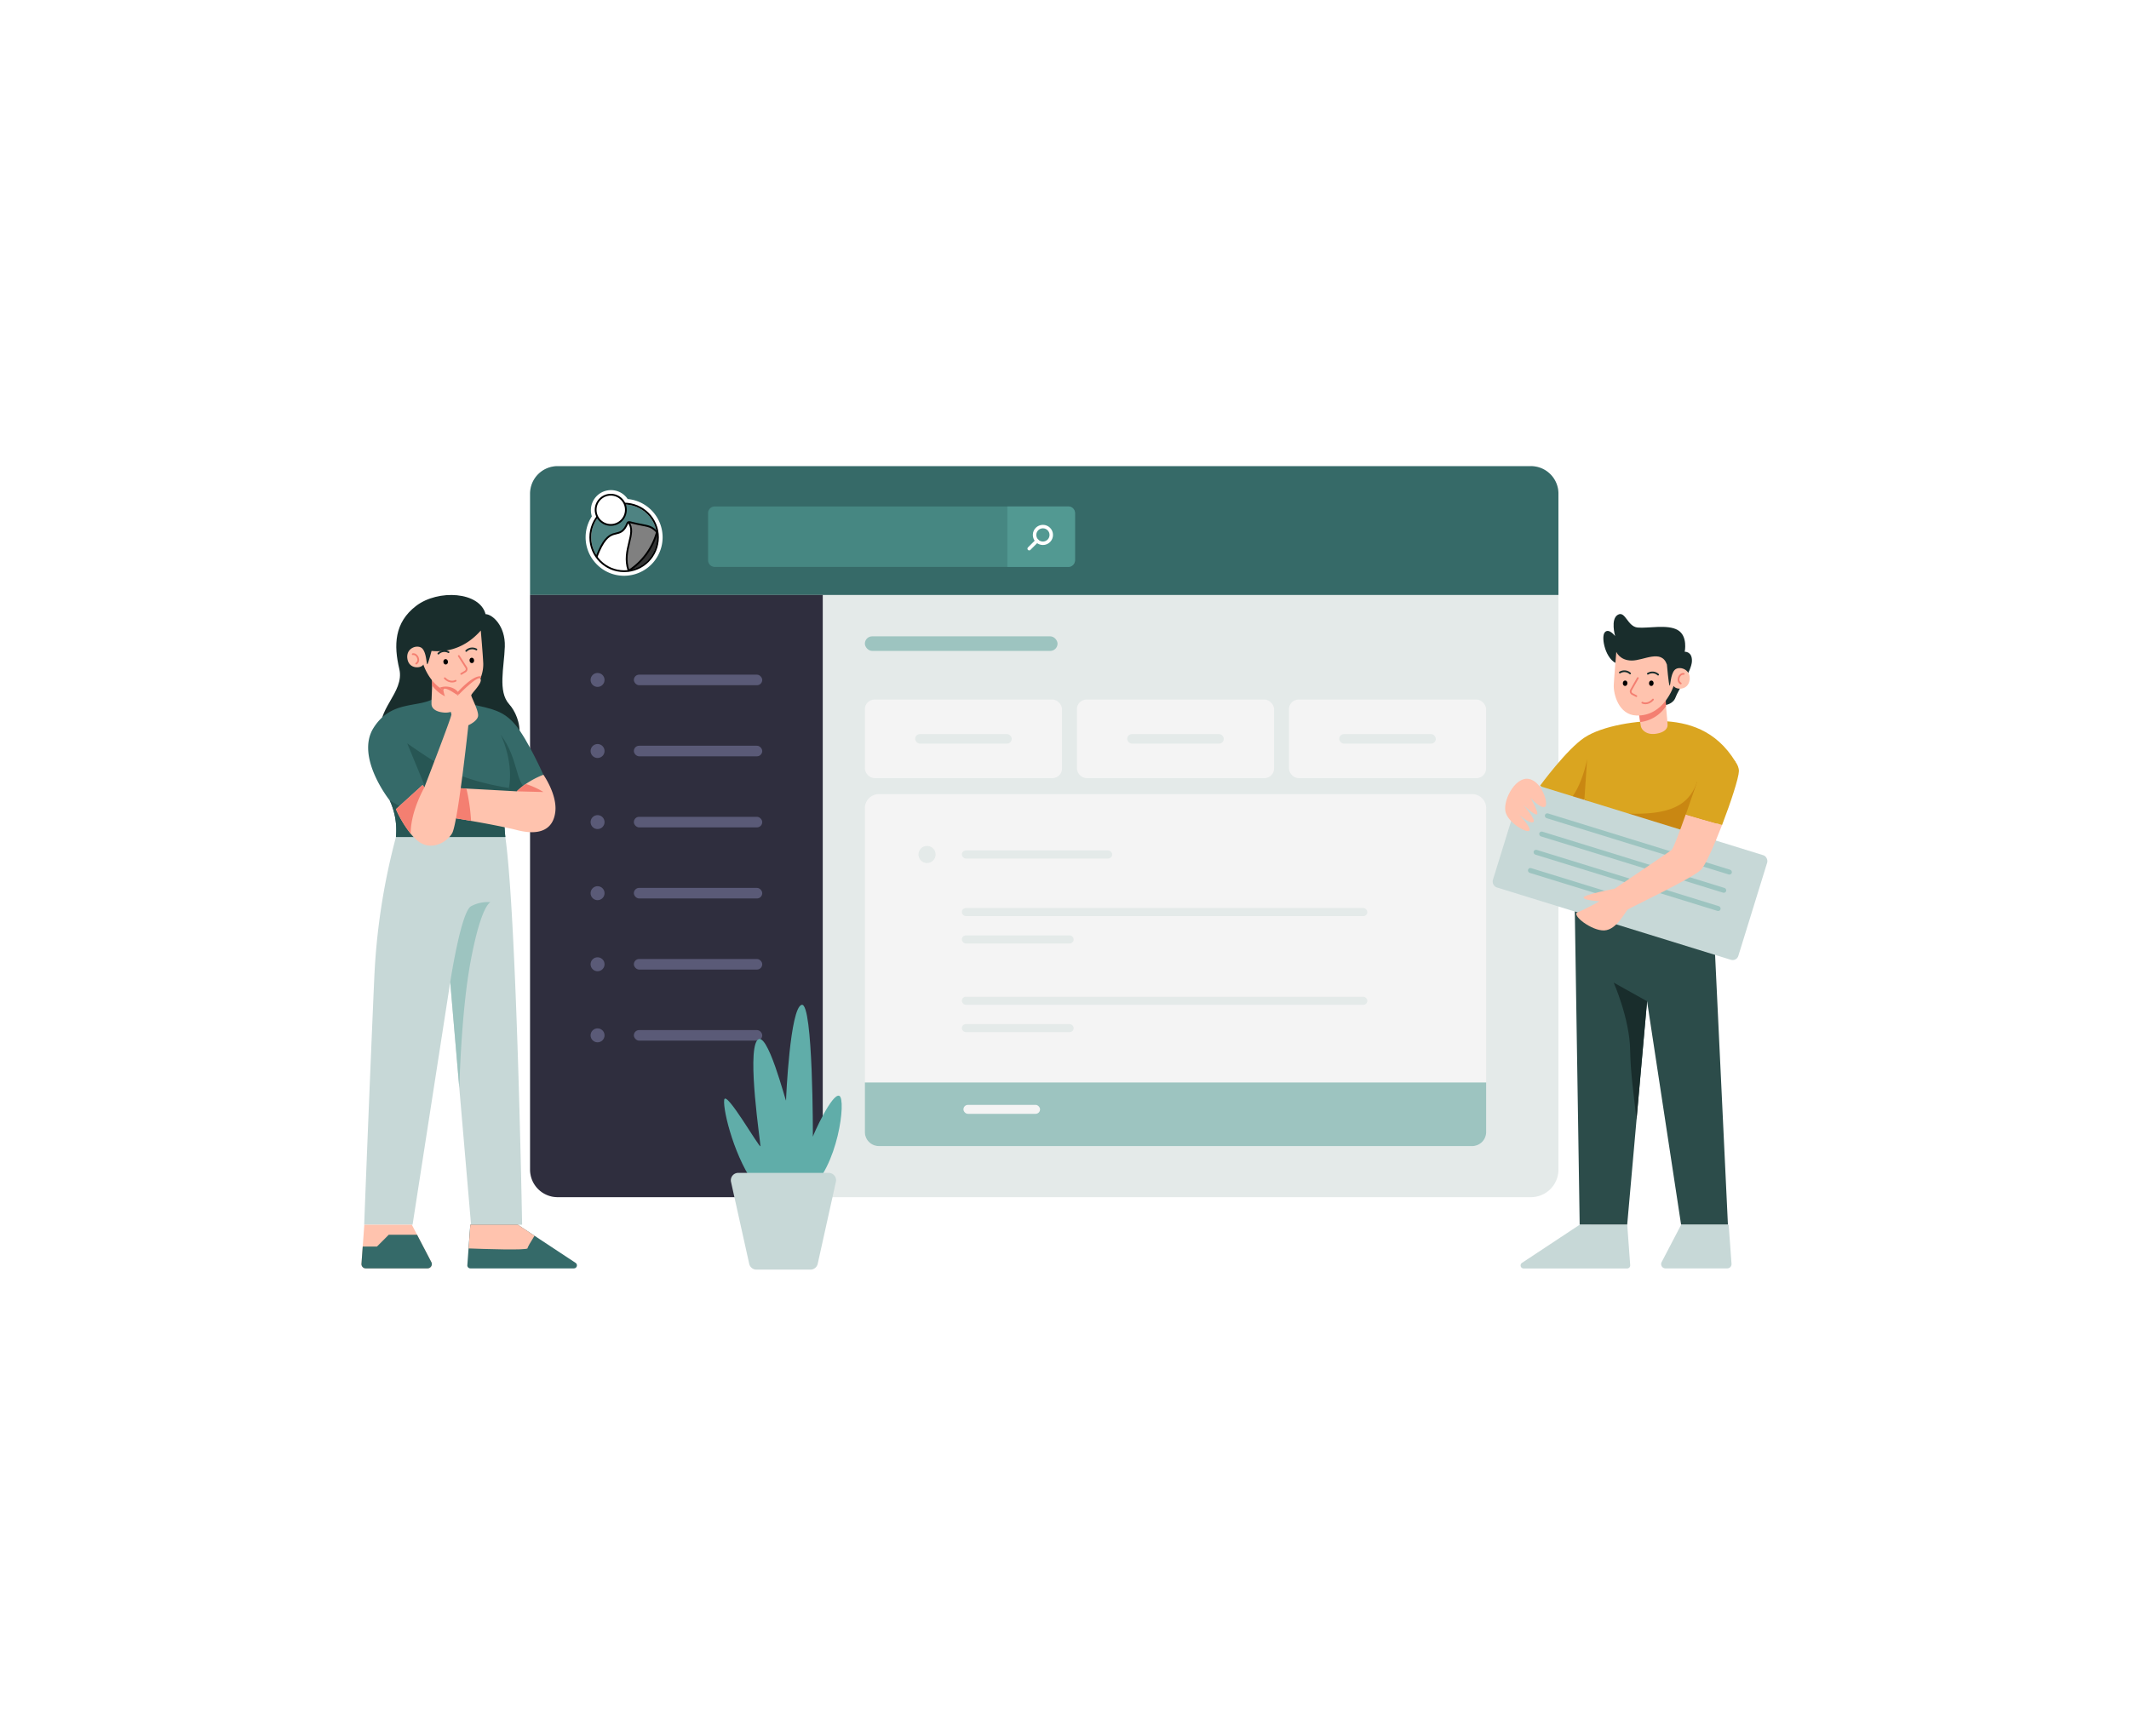 <svg xmlns="http://www.w3.org/2000/svg" viewBox="0 0 1226.26 1000"><defs><style>.cls-1{fill:#e4eae9;}.cls-2{fill:#366a68;}.cls-3{fill:#468782;}.cls-4{fill:#529992;}.cls-16,.cls-17,.cls-22,.cls-27,.cls-5{fill:none;}.cls-22,.cls-5{stroke:#fff;}.cls-16,.cls-17,.cls-5{stroke-linecap:round;stroke-miterlimit:10;}.cls-5{stroke-width:2px;}.cls-6{fill:#2f2e3e;}.cls-7{fill:#5a5a77;}.cls-8{fill:#9dc4c0;}.cls-9{fill:#f4f4f4;}.cls-10{fill:#c7d8d7;}.cls-11{fill:#192d2c;}.cls-12{fill:#356a69;}.cls-13{fill:#275654;}.cls-14{fill:#ffc3ae;}.cls-15{fill:#f47f71;}.cls-16{stroke:#f47f71;}.cls-17{stroke:#192d2c;}.cls-18{fill:#2c4c4a;}.cls-19{fill:#daa520;}.cls-20{fill:#c98712;}.cls-21{fill:#60ada9;}.cls-22{stroke-width:6px;}.cls-23{fill:#4e8382;}.cls-24{fill:gray;}.cls-25{fill:#333;}.cls-26,.cls-28{fill:#fff;}.cls-27,.cls-28{stroke:#000;stroke-width:1.03px;}</style></defs><g id="Layer_2" data-name="Layer 2"><path class="cls-1" d="M897.63,284.42V673.84a15.87,15.87,0,0,1-15.87,15.87H321.18a15.88,15.88,0,0,1-15.87-15.87V284.42a15.87,15.87,0,0,1,15.87-15.87H881.76A15.86,15.86,0,0,1,897.63,284.42Z"/><path class="cls-2" d="M897.63,284.42v58.36H305.31V284.42a15.87,15.87,0,0,1,15.87-15.87H881.76A15.86,15.86,0,0,1,897.63,284.42Z"/><path class="cls-3" d="M619.18,295.64v27.1a3.87,3.87,0,0,1-3.87,3.87H411.7a3.87,3.87,0,0,1-3.87-3.87v-27.1a3.87,3.87,0,0,1,3.87-3.87H615.31A3.87,3.87,0,0,1,619.18,295.64Z"/><path class="cls-4" d="M619.18,295.64v27.1a3.87,3.87,0,0,1-3.87,3.87h-35.1V291.77h35.1A3.87,3.87,0,0,1,619.18,295.64Z"/><circle class="cls-5" cx="600.7" cy="308.18" r="4.81"/><line class="cls-5" x1="597.3" y1="311.58" x2="592.79" y2="316.09"/><path class="cls-6" d="M473.89,342.78V689.71H321.18a15.88,15.88,0,0,1-15.87-15.87V342.78Z"/><rect class="cls-7" x="365.09" y="388.68" width="73.94" height="6.09" rx="3.04"/><circle class="cls-7" cx="344.19" cy="391.72" r="4.02"/><rect class="cls-7" x="365.09" y="429.63" width="73.94" height="6.09" rx="3.04"/><circle class="cls-7" cx="344.19" cy="432.67" r="4.02"/><rect class="cls-7" x="365.09" y="470.58" width="73.94" height="6.09" rx="3.04"/><circle class="cls-7" cx="344.19" cy="473.62" r="4.02"/><rect class="cls-7" x="365.09" y="511.53" width="73.94" height="6.09" rx="3.04"/><circle class="cls-7" cx="344.19" cy="514.58" r="4.02"/><rect class="cls-7" x="365.09" y="552.49" width="73.94" height="6.09" rx="3.04"/><circle class="cls-7" cx="344.19" cy="555.53" r="4.02"/><rect class="cls-7" x="365.09" y="593.44" width="73.94" height="6.09" rx="3.04"/><circle class="cls-7" cx="344.19" cy="596.48" r="4.02"/><rect class="cls-8" x="498.15" y="366.61" width="110.97" height="8.39" rx="4.2"/><rect class="cls-9" x="498.15" y="403.03" width="113.55" height="45.26" rx="5.53"/><rect class="cls-1" x="527.11" y="422.91" width="55.63" height="5.5" rx="2.75"/><rect class="cls-9" x="620.28" y="403.03" width="113.55" height="45.26" rx="5.53"/><rect class="cls-1" x="649.24" y="422.91" width="55.63" height="5.5" rx="2.75"/><rect class="cls-9" x="742.41" y="403.03" width="113.55" height="45.26" rx="5.53"/><rect class="cls-1" x="771.37" y="422.91" width="55.63" height="5.5" rx="2.75"/><path class="cls-9" d="M856,465.57V652.21a8.06,8.06,0,0,1-8.07,8.06H506.21a8.06,8.06,0,0,1-8.06-8.06V465.57a8.06,8.06,0,0,1,8.06-8.06H847.89A8.06,8.06,0,0,1,856,465.57Z"/><path class="cls-8" d="M856,623.64v28.57a8.06,8.06,0,0,1-8.07,8.06H506.21a8.06,8.06,0,0,1-8.06-8.06V623.64Z"/><circle class="cls-1" cx="533.95" cy="492.28" r="4.94"/><rect class="cls-1" x="554" y="489.96" width="86.6" height="4.65" rx="2.32"/><rect class="cls-1" x="554" y="523.14" width="233.57" height="4.65" rx="2.32"/><rect class="cls-1" x="554" y="538.89" width="64.4" height="4.65" rx="2.32"/><rect class="cls-1" x="554" y="574.24" width="233.57" height="4.65" rx="2.32"/><rect class="cls-1" x="554" y="589.98" width="64.4" height="4.65" rx="2.32"/><rect class="cls-9" x="554.92" y="636.54" width="44.13" height="5.16" rx="2.58"/><path class="cls-10" d="M300.73,705.58H271.32l-6.77-78.79-5.23-60.95L237.63,705.58H209.76s3.1-80.9,5.81-142.07a378.67,378.67,0,0,1,12.49-81.29h63C297.63,528.28,300.73,705.58,300.73,705.58Z"/><path class="cls-11" d="M279.68,353.83c-3.36-13-27.33-14.45-40-4.77s-12.91,22.77-9.69,36.35-14.32,23.91-9.93,37.33,32.51,31,59.61,21.16,20.26-30.84,13.61-38.19-2.9-21.17-2.51-33.17S283.55,353.83,279.68,353.83Z"/><path class="cls-12" d="M272.86,406c10.45,2.45,17.16,3.36,24.13,11.74s16,28.65,16,28.65l-17.94,13-12.9-21.68"/><path class="cls-13" d="M288.52,423.5c10.08,13.43,8.24,27.27,14.92,31.14s-1,13.06-3.78,14.13-13.93,5.2-15.87,4.15-5.9-2.51-6-3.47"/><path class="cls-12" d="M293.1,453.89a19.47,19.47,0,0,1-1.27,4.14c-2.71,6-.78,24.19-.78,24.19h-63a40.59,40.59,0,0,0-3.59-21.09s-19.93-25-9.29-41.81,26.71-10.84,36.2-17.81l13.81,2.71c13.81,2.71,20.64,11.42,25.09,23.62C293.87,437.66,294.44,447.36,293.1,453.89Z"/><path class="cls-13" d="M291.83,458c-2.71,6-.78,24.19-.78,24.19h-63a40.59,40.59,0,0,0-3.59-21.09l13.26,7.74,6.72-16.59-9.9-24c.58.41,19.14,13.67,29.7,18.12,10.14,4.27,24.51,7,28.85,7.54A19.47,19.47,0,0,1,291.83,458Z"/><path class="cls-14" d="M255.77,410.52c5.11.41,7.93-2.55,8.21-4.86.07-.56.16-1.41.26-2.39.29-3.09.66-7.44.66-7.44l-16.28-6.14a22.92,22.92,0,0,1,.24,5.17c-.07,4-.38,8.95-.31,10.92C248.65,407.94,250.67,410.1,255.77,410.52Z"/><path class="cls-15" d="M248.86,394.86a20.55,20.55,0,0,0,15.38,8.41c.29-3.09.66-7.44.66-7.44l-16.28-6.14A22.92,22.92,0,0,1,248.86,394.86Z"/><path class="cls-14" d="M277.14,389.68c-1.73,5.05-5.44,10-11.88,10.23a18.67,18.67,0,0,1-12-3.7c-6.84-5-9.43-13.4-9.43-13.4-1,2.27-8.28,3-9.19-3.38s6.25-8.43,8.69-5.7,2.26,9.4,2.82,8.93,2.41-7.66,2.41-7.66c8.3.81,19-1.13,28.36-11.74,0,0,1.21,13.79,1.43,19A21,21,0,0,1,277.14,389.68Z"/><path class="cls-15" d="M277.14,389.68c-1.73,5.05-5.44,10-11.88,10.23a18.67,18.67,0,0,1-12-3.7c4.14-1.66,8.78.08,10.46,2.4C263.7,398.61,272.48,388.7,277.14,389.68Z"/><path class="cls-16" d="M239.74,382.31c2.56-1.7.5-5.84-2-5.43"/><path class="cls-16" d="M264.25,377.91l4.25,6.64a1.67,1.67,0,0,1-.56,2.34l-2.27,1.35"/><ellipse cx="256.72" cy="381.25" rx="1.32" ry="1.55" transform="translate(-35.39 26.39) rotate(-5.5)"/><ellipse cx="271.78" cy="380.45" rx="1.32" ry="1.55" transform="translate(-35.24 27.83) rotate(-5.5)"/><path class="cls-17" d="M258.34,375.72a4.91,4.91,0,0,0-5.85.83"/><path class="cls-17" d="M274.39,374.18a4.91,4.91,0,0,0-5.85.82"/><path class="cls-16" d="M262.44,392.2s-3,1.81-6.25-1.46"/><path class="cls-14" d="M319.82,467.9c-1.29,10.06-9,13.68-22.06,10.32-6.48-1.66-17.26-3.69-26.44-5.3s-16.91-2.82-16.91-2.82,2.45-16.39,3.22-16.39c.26,0,4.94.25,11,.59,11.84.64,29,1.6,29,1.6a36.37,36.37,0,0,1,5.19-4.22h0A49.26,49.26,0,0,1,313,446.35S321.11,457.83,319.82,467.9Z"/><path class="cls-15" d="M271.32,472.92c-9.26-1.62-16.91-2.82-16.91-2.82s2.45-16.39,3.22-16.39c.26,0,4.94.25,11,.59A105.65,105.65,0,0,1,271.32,472.92Z"/><path class="cls-14" d="M271.43,400.59c0,1.07,4.4,9,3.92,12s-5.58,5.23-5.58,5.23-6.06,56.75-9.39,62.3-12.48,10.31-19.85,4.25a29.44,29.44,0,0,1-4-4.06,65.06,65.06,0,0,1-8.49-14.12l15.33-13.91,1.06,1.31S260,413.42,260,411.64s-5.5-13.07-4.41-14.61,8.13,3.68,8.13,3.68,11.5-12,13-9.67S271.43,399.52,271.43,400.59Z"/><path class="cls-15" d="M236.55,480.31a65.06,65.06,0,0,1-8.49-14.12l15.33-13.91,1.06,1.31C237.26,467,236.49,476.47,236.55,480.31Z"/><path class="cls-15" d="M313,456.29l-15.36-.39a36.37,36.37,0,0,1,5.19-4.22h0A43.35,43.35,0,0,1,313,456.29Z"/><path class="cls-8" d="M282.54,519.77s-5.42,1.16-11.61,34.84c-4.17,22.64-5.79,53.68-6.38,72.18l-5.23-60.95s6.2-40.65,12-43.74A20.05,20.05,0,0,1,282.54,519.77Z"/><path class="cls-12" d="M330.54,730.74H270.92a1.74,1.74,0,0,1-1.74-1.87l.7-9.63,1-13.66h27.37l9.62,6.36,23.63,15.6A1.74,1.74,0,0,1,330.54,730.74Z"/><path class="cls-14" d="M246.25,730.74H210.67a2.47,2.47,0,0,1-2.47-2.66l.72-9.92.92-12.58h27.37l3,5.77,8.23,15.77A2.48,2.48,0,0,1,246.25,730.74Z"/><path class="cls-12" d="M246.25,730.74H210.67a2.47,2.47,0,0,1-2.47-2.66l.72-9.92h8.2l6.8-6.81h16.3l8.23,15.77A2.48,2.48,0,0,1,246.25,730.74Z"/><path class="cls-14" d="M307.87,711.94c-2.23,3.55-4,6.59-4,7.19,0,1.3-25.57.42-33.95.11l1-13.66h27.37Z"/><polygon class="cls-18" points="995.25 705.58 968.28 705.58 948.68 576.83 942.6 645.17 937.23 705.58 909.86 705.58 906.99 520.55 986.27 516.68 995.25 705.58"/><path class="cls-11" d="M948.68,576.83l-6.08,68.34c-1.51-14.23-3.42-26.18-3.68-40.37-.33-18.06-9.47-38.7-9.47-38.7Z"/><path class="cls-19" d="M999.71,439.05l-10.44,21.24-.22.45s-1,29.72-1.46,49c-.19,8.43-.27,14.88-.09,16,.58,3.68-78.58-1.55-79.59-3.09-.5-.77.66-16.25,2-31.59s2.74-30.74,2.74-30.74l-7.74,8.9-3.15-2.95-14.66-13.69s15.29-20.9,25.55-27.68,30.78-10.08,44.9-9.48S988.28,420.1,999.71,439.05Z"/><path class="cls-20" d="M914.15,437.32l-1.55,23-7.74,8.9-3.15-2.95a9.71,9.71,0,0,1,2.18-5C911.45,452.61,914.15,437.32,914.15,437.32Z"/><path class="cls-20" d="M989.27,460.29l-.22.45s-1,29.72-1.46,49a5.68,5.68,0,0,1-1.32-.15c-3.16-.69-74.64-16.56-75.8-17.72a7.48,7.48,0,0,1-.61-.81c1.31-15.44,2.74-30.74,2.74-30.74l14.13,7.55s15.74,2.13,28.3,0,19-7.51,22.51-17.57Z"/><path class="cls-11" d="M931.83,382.45c-7-1.94-9.87-15.29-7.55-18.1s6,2.13,6,2.13-2.8-9.78,1.55-12.29,5.5,6.77,11.41,7.35,17.2-2,23.12,1.45,4,12.49,4,12.49,4.35-.29,4.16,5.42-7.84,16.35-9.49,21-9.77,6.5-14.9,1.46"/><path class="cls-14" d="M953.55,422.76c-5.07.69-8-2.12-8.46-4.42-.09-.55-.23-1.39-.38-2.36-.46-3.08-1.06-7.4-1.06-7.4l15.94-7a23,23,0,0,0,0,5.18c.29,4,.86,8.92.89,10.89C960.53,419.81,958.62,422.08,953.55,422.76Z"/><path class="cls-15" d="M959.62,406.76A20.58,20.58,0,0,1,944.71,416c-.46-3.08-1.06-7.4-1.06-7.4l15.94-7A23,23,0,0,0,959.62,406.76Z"/><path class="cls-14" d="M960.11,382.88s1,11.63,1.55,12.11.39-6.21,2.83-8.93,9.62-.62,8.69,5.71-8.18,5.65-9.2,3.37c0,0-5.5,17.64-21.48,17.07-10.22-.36-13.27-12.44-13-17.66s1.46-19,1.46-19,2,5,8.92,5S957,373.78,960.11,382.88Z"/><path class="cls-16" d="M968.07,393.75c-2.65-1.56-.81-5.81,1.72-5.54"/><path class="cls-16" d="M943.35,390.65l-3.89,6.85a1.68,1.68,0,0,0,.69,2.31l2.34,1.23"/><ellipse cx="951.05" cy="393.58" rx="1.55" ry="1.32" transform="translate(516.92 1326.83) rotate(-87.53)"/><ellipse cx="935.97" cy="393.58" rx="1.55" ry="1.32" transform="translate(502.49 1311.76) rotate(-87.53)"/><path class="cls-17" d="M949.14,388.15a4.92,4.92,0,0,1,5.89.51"/><path class="cls-17" d="M933,387.46a4.9,4.9,0,0,1,5.88.51"/><path class="cls-16" d="M945.93,404.82s3.07,1.65,6.15-1.79"/><rect class="cls-10" x="864.92" y="470.4" width="147.98" height="63.07" rx="3.39" transform="translate(190.1 -254.89) rotate(17.18)"/><rect class="cls-8" x="887.38" y="484.75" width="112.67" height="2.84" rx="1.42" transform="translate(185.66 -257.01) rotate(17.18)"/><rect class="cls-8" x="884.14" y="495.24" width="112.67" height="2.84" rx="1.42" transform="translate(188.61 -255.58) rotate(17.18)"/><rect class="cls-8" x="880.89" y="505.74" width="112.67" height="2.84" rx="1.42" transform="translate(191.57 -254.15) rotate(17.18)"/><rect class="cls-8" x="878.86" y="508.2" width="58.18" height="2.84" rx="1.42" transform="translate(190.99 -245.4) rotate(17.18)"/><path class="cls-14" d="M991.88,475.26c-4.67,12.12-9.78,23.58-12.25,25.93-5.16,4.91-40.38,21.68-41.93,22.71s-6.33,11.74-13.62,12.13-19.29-9-15.42-10.45,12.65-6.32,12.65-6.32-9.29-.52-9.16-2.2S930,512,930,512s30.76-20.77,32.83-22.32c.91-.69,4.44-10.12,8.11-20.46C977,471,985.49,473.48,991.88,475.26Z"/><path class="cls-19" d="M1001.57,444.29c-.07,3.83-4.62,17.79-9.69,31-6.39-1.78-14.92-4.26-20.91-6,4.67-13.16,9.57-27.8,9.57-27.8C988.79,427.39,1001.7,436.93,1001.57,444.29Z"/><path class="cls-14" d="M867.4,468.57c2.4,6.31,12.39,11.71,13.55,9.88s-6.19-9.2-6.19-9.2,5.71,5.22,8.23,4.45-5.62-10-5.62-10,6.29,6.08,7.84,5.51-3.68-9.58-3.68-9.58,5.62,6.29,8.23,5.23-1.65-15.2-9.58-16.16S865,462.22,867.4,468.57Z"/><path class="cls-10" d="M909.86,705.58l-33.26,22a1.75,1.75,0,0,0,1,3.2h59.62a1.75,1.75,0,0,0,1.74-1.87l-1.7-23.29Z"/><path class="cls-10" d="M968.31,705.58l-11.24,21.53a2.48,2.48,0,0,0,2.2,3.63h35.58a2.48,2.48,0,0,0,2.47-2.66l-1.64-22.5Z"/><path class="cls-21" d="M435.7,683.77c-12.13-15.23-19.36-43.61-18.59-50.07S438,662.57,438,660.27s-7.69-52.86-2-60.75,16.75,36.25,16.75,34.44,2.32-53.38,9-55.07,6.45,76.75,6.45,76,11.1-25.43,15.23-23.56-.78,41.36-17.81,54.78"/><path class="cls-10" d="M477.29,675.71H425.22a4.27,4.27,0,0,0-4.17,5.2l10.48,47.2a4.26,4.26,0,0,0,4.17,3.34h31.11a4.28,4.28,0,0,0,4.17-3.34l10.47-47.2A4.26,4.26,0,0,0,477.29,675.71Z"/><path class="cls-22" d="M378.65,309.56a19.17,19.17,0,0,0-18.93-19.16,8.57,8.57,0,1,0-15.42,7.47,19.07,19.07,0,0,0-.45,22.77v0c.15.21.31.4.47.6a19,19,0,0,0,17.7,7.29h0A19.17,19.17,0,0,0,378.65,309.56Z"/><g id="container"><g id="base_logo" data-name="base logo"><circle id="circle" class="cls-23" cx="359.48" cy="309.6" r="18.97"/><path id="toga" class="cls-24" d="M362,328.57a39,39,0,0,0,16.33-21.8.43.43,0,0,0-.11-.43c-4.75-4.68-5.07-2.61-15.39-5.57a.42.42,0,0,0-.47.64c4.26,6.18-4.24,15.52-.36,27.16"/><path id="shadow" class="cls-25" d="M362,328.57a39,39,0,0,0,16.4-22,19.48,19.48,0,0,1-16.4,22"/><path id="body" class="cls-26" d="M343.59,320.88c8.06-21.17,13.15-7.65,18-19.86a.42.42,0,0,1,.72-.1c4.8,6.09-4,15.45-.37,27.17a.42.42,0,0,1-.35.54,19.45,19.45,0,0,1-18-7.75"/><g id="black_outlines" data-name="black outlines"><path id="shoulders" class="cls-27" d="M343.59,320.88c7.43-19.74,12.56-9.23,17.09-17.94,1.08-2.05.49-2.63,3.41-1.78,9.23,2.29,10.25,1.16,14.35,5.37"/><circle id="circle-outline" class="cls-27" cx="359.48" cy="309.6" r="19.48"/><path id="toga_left" data-name="toga left" class="cls-27" d="M362,300.89c5,6.4-4,15.89,0,27.68"/><path id="toga_base" data-name="toga base" class="cls-27" d="M362,328.9a38.92,38.92,0,0,0,16.4-22.37"/><circle id="head" class="cls-28" cx="351.79" cy="293.71" r="8.71"/></g></g></g></g></svg>